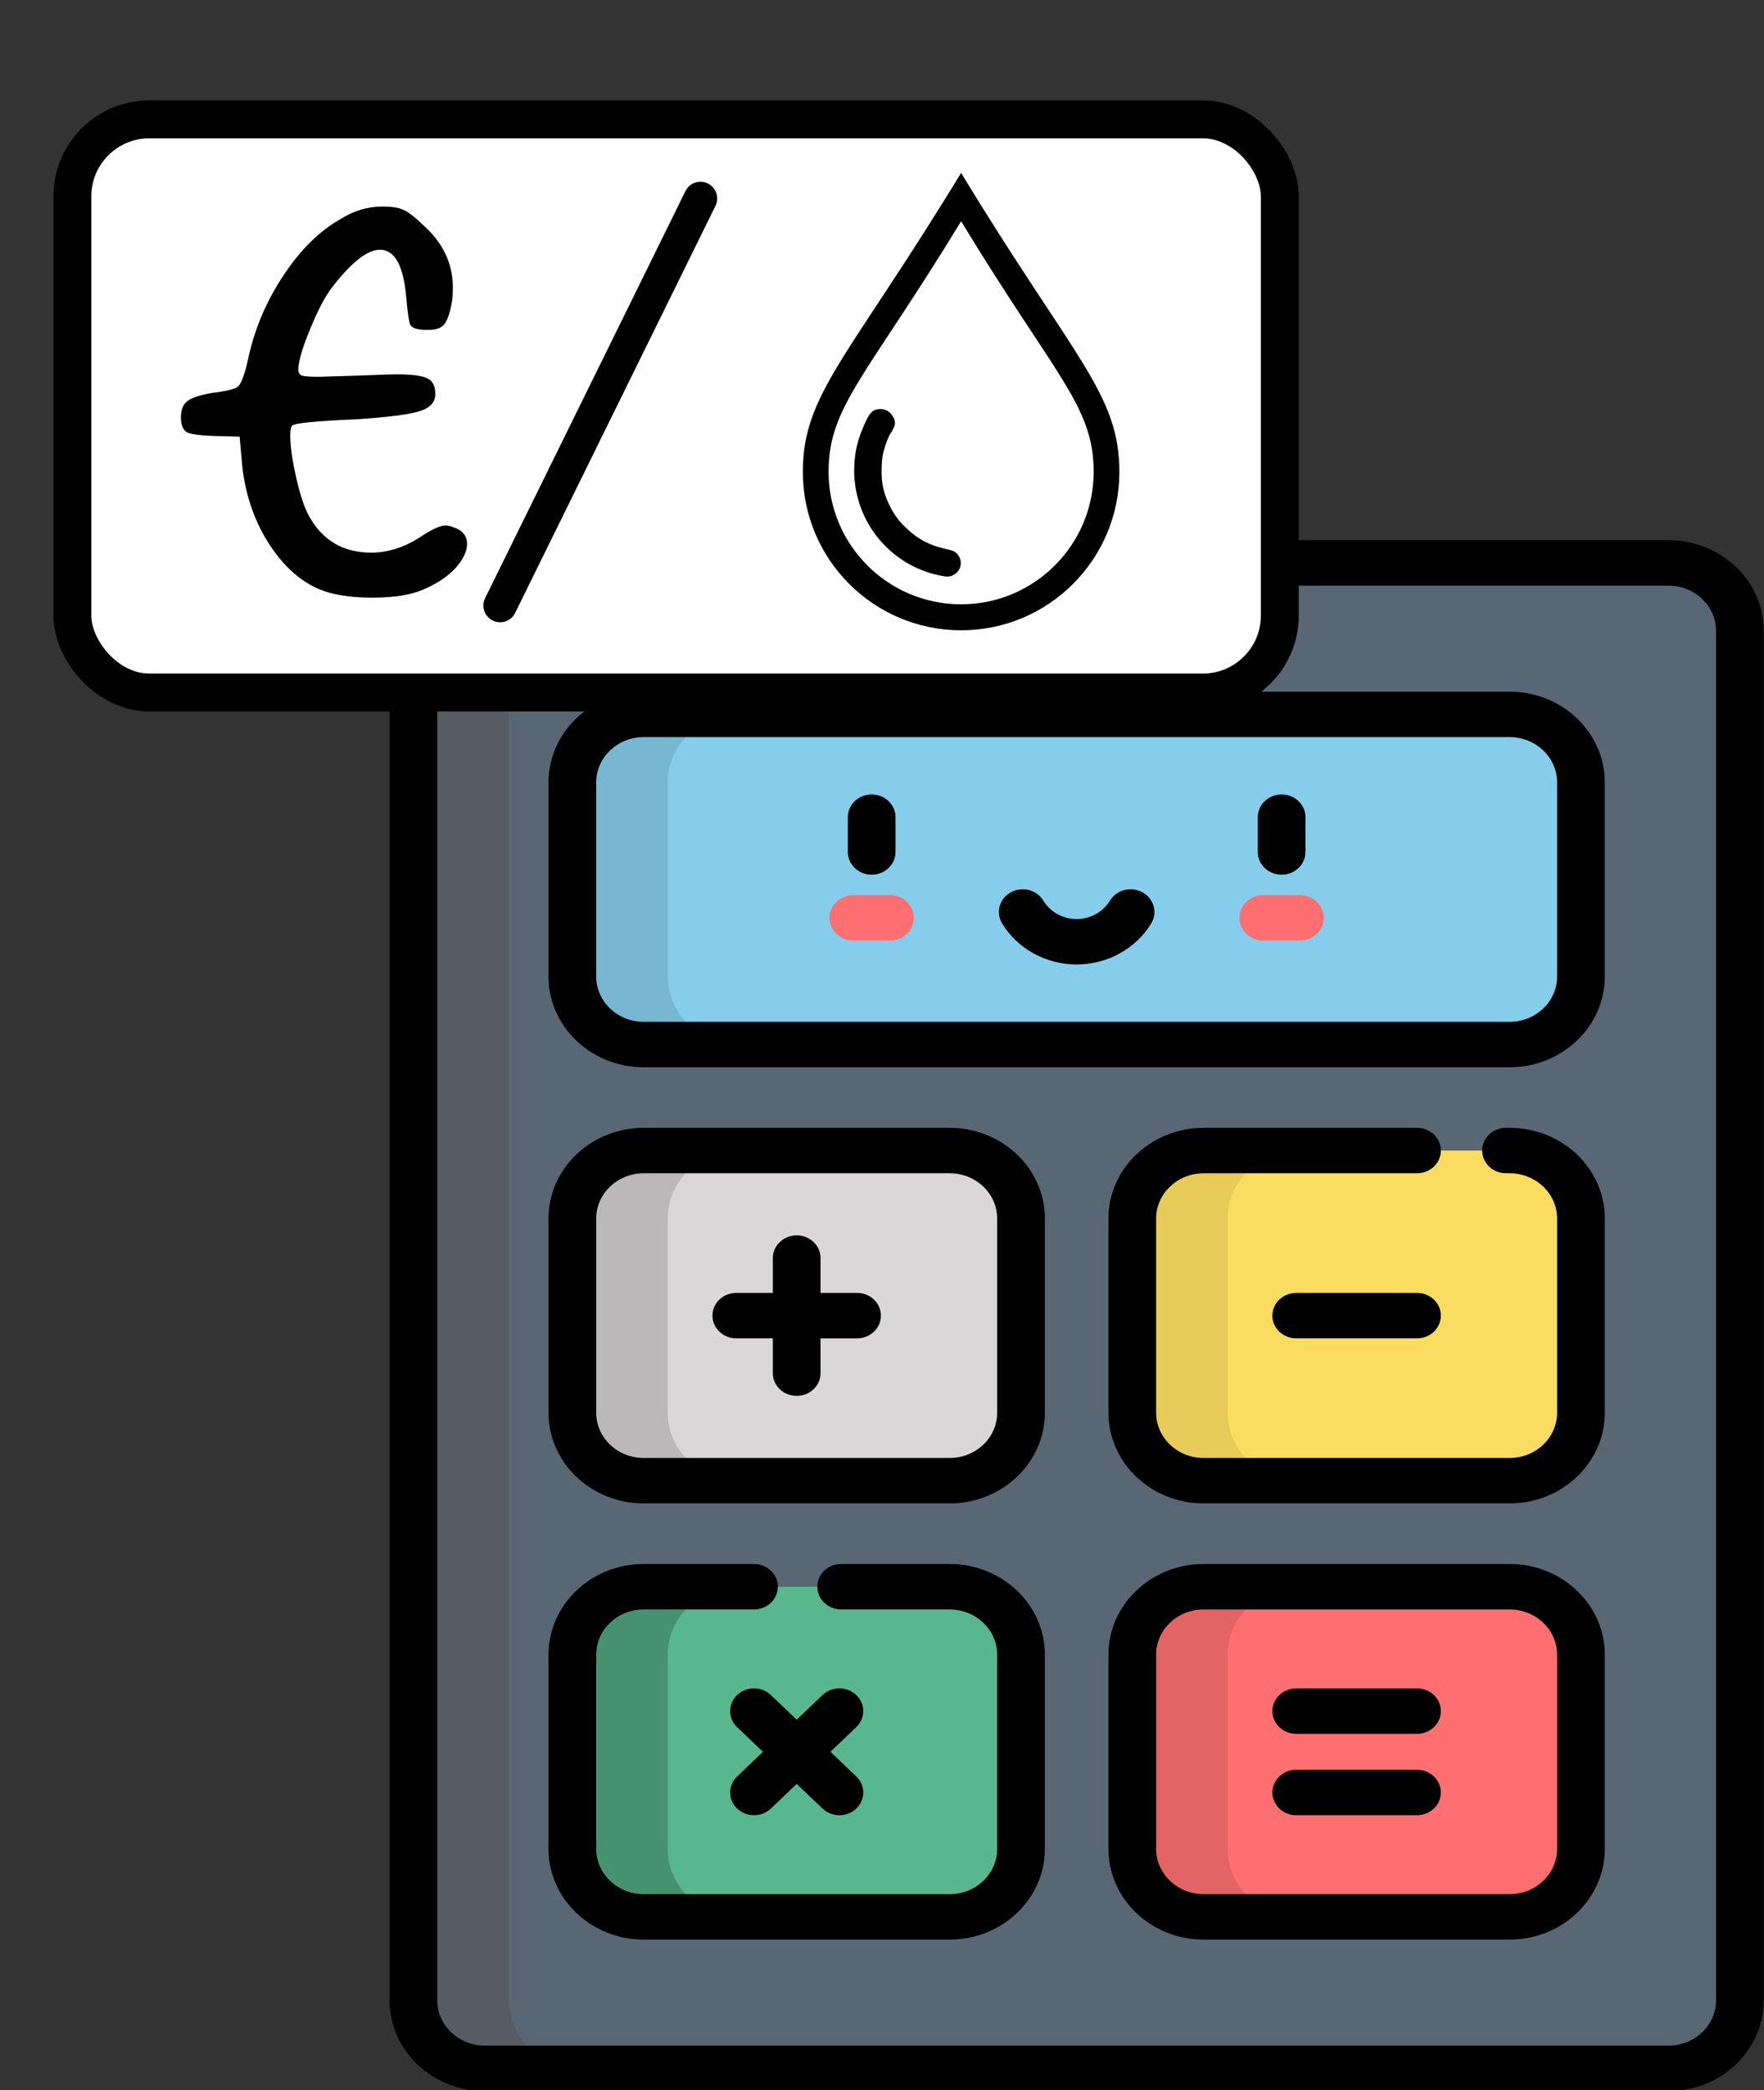 <?xml version="1.0" encoding="UTF-8" standalone="no"?>
<svg
   viewBox="-40 0 432.277 512"
   version="1.1"
   id="svg332"
   sodipodi:docname="icono-calculadora-litro.svg"
   width="432.277"
   height="512"
   inkscape:version="1.3-beta (cedbd6c, 2023-05-28)"
   xmlns:inkscape="http://www.inkscape.org/namespaces/inkscape"
   xmlns:sodipodi="http://sodipodi.sourceforge.net/DTD/sodipodi-0.dtd"
   xmlns="http://www.w3.org/2000/svg"
   xmlns:svg="http://www.w3.org/2000/svg">
  <rect x="-40" y="0" width="432.277" height="512" fill="#333333" stroke="none"/>
  <defs
     id="defs336" />
  <sodipodi:namedview
     id="namedview334"
     pagecolor="#ffffff"
     bordercolor="#000000"
     borderopacity="0.25"
     inkscape:showpageshadow="2"
     inkscape:pageopacity="0.0"
     inkscape:pagecheckerboard="0"
     inkscape:deskcolor="#d1d1d1"
     showgrid="false"
     inkscape:zoom="1.3037281"
     inkscape:cx="419.94953"
     inkscape:cy="125.02607"
     inkscape:window-width="2560"
     inkscape:window-height="999"
     inkscape:window-x="1728"
     inkscape:window-y="62"
     inkscape:window-maximized="1"
     inkscape:current-layer="g5" />
  <g
     id="g1"
     transform="matrix(0.779,0,0,0.742,86.625,132.339)">
    <path
       d="M 362.34,504.5 H -10.059 C -22.453,504.5 -32.5,494.453 -32.5,482.059 V 29.941 C -32.5,17.547 -22.453,7.5 -10.059,7.5 H 362.34 c 12.395,0 22.441,10.047 22.441,22.441 V 482.059 c 0,12.395 -10.047,22.441 -22.441,22.441 z m 0,0"
       fill="#596674"
       id="path276" />
    <path
       d="M -2.5,482.059 V 29.941 C -2.5,17.547 7.547,7.5 19.941,7.5 h -30 C -22.453,7.5 -32.5,17.547 -32.5,29.941 V 482.059 c 0,12.395 10.047,22.441 22.441,22.441 h 30 C 7.547,504.5 -2.5,494.453 -2.5,482.059 Z m 0,0"
       fill="#565c62"
       id="path278" />
    <path
       d="M 17.5,79.941 V 144.059 C 17.5,156.453 27.547,166.5 39.941,166.5 H 312.34 c 12.395,0 22.441,-10.047 22.441,-22.441 V 79.941 C 334.781,67.547 324.734,57.5 312.34,57.5 H 39.941 C 27.547,57.5 17.5,67.547 17.5,79.941 Z m 0,0"
       fill="#85cdea"
       id="path280" />
    <path
       d="M 47.5,144.059 V 79.941 C 47.5,67.547 57.547,57.5 69.941,57.5 H 39.941 C 27.547,57.5 17.5,67.547 17.5,79.941 V 144.059 C 17.5,156.453 27.547,166.5 39.941,166.5 H 69.941 C 57.547,166.5 47.5,156.453 47.5,144.059 Z m 0,0"
       fill="#78b7d2"
       id="path282" />
    <path
       d="m 39.941,201.5 h 96.258 c 12.395,0 22.441,10.047 22.441,22.441 v 64.117 c 0,12.395 -10.047,22.441 -22.441,22.441 H 39.941 C 27.547,310.5 17.5,300.453 17.5,288.059 V 223.941 C 17.5,211.547 27.547,201.5 39.941,201.5 Z m 0,0"
       fill="#d9d7d8"
       id="path284" />
    <path
       d="M 47.5,288.059 V 223.941 C 47.5,211.547 57.547,201.5 69.941,201.5 H 39.941 C 27.547,201.5 17.5,211.547 17.5,223.941 v 64.117 C 17.5,300.453 27.547,310.5 39.941,310.5 H 69.941 C 57.547,310.5 47.5,300.453 47.5,288.059 Z m 0,0"
       fill="#bab8b9"
       id="path286" />
    <path
       d="m 216.082,201.5 h 96.258 c 12.395,0 22.441,10.047 22.441,22.441 v 64.117 c 0,12.395 -10.047,22.441 -22.441,22.441 h -96.258 c -12.395,0 -22.441,-10.047 -22.441,-22.441 v -64.117 c 0,-12.395 10.047,-22.441 22.441,-22.441 z m 0,0"
       fill="#fadc60"
       id="path288" />
    <path
       d="m 223.641,288.059 v -64.117 c 0,-12.395 10.047,-22.441 22.441,-22.441 h -30 c -12.395,0 -22.441,10.047 -22.441,22.441 v 64.117 c 0,12.395 10.047,22.441 22.441,22.441 h 30 c -12.395,0 -22.441,-10.047 -22.441,-22.441 z m 0,0"
       fill="#e6cb59"
       id="path290" />
    <path
       d="m 39.941,345.5 h 96.258 c 12.395,0 22.441,10.047 22.441,22.441 v 64.117 c 0,12.395 -10.047,22.441 -22.441,22.441 H 39.941 C 27.547,454.5 17.5,444.453 17.5,432.059 V 367.941 C 17.5,355.547 27.547,345.5 39.941,345.5 Z m 0,0"
       fill="#58b78c"
       id="path292" />
    <path
       d="M 47.5,432.059 V 367.941 C 47.5,355.547 57.547,345.5 69.941,345.5 H 39.941 C 27.547,345.5 17.5,355.547 17.5,367.941 v 64.117 C 17.5,444.453 27.547,454.5 39.941,454.5 H 69.941 C 57.547,454.5 47.5,444.453 47.5,432.059 Z m 0,0"
       fill="#46926f"
       id="path294" />
    <path
       d="m 216.082,345.5 h 96.258 c 12.395,0 22.441,10.047 22.441,22.441 v 64.117 c 0,12.395 -10.047,22.441 -22.441,22.441 h -96.258 c -12.395,0 -22.441,-10.047 -22.441,-22.441 v -64.117 c 0,-12.395 10.047,-22.441 22.441,-22.441 z m 0,0"
       fill="#fd6f71"
       id="path296" />
    <path
       d="m 223.641,432.059 v -64.117 c 0,-12.395 10.047,-22.441 22.441,-22.441 h -30 c -12.395,0 -22.441,10.047 -22.441,22.441 v 64.117 c 0,12.395 10.047,22.441 22.441,22.441 h 30 c -12.395,0 -22.441,-10.047 -22.441,-22.441 z m 0,0"
       fill="#e36465"
       id="path298" />
    <path
       d="m 246.367,132.16 h -11.496 c -4.141,0 -7.5,-3.355 -7.5,-7.5 0,-4.145 3.359,-7.5 7.5,-7.5 h 11.496 c 4.145,0 7.5,3.355 7.5,7.5 0,4.145 -3.355,7.5 -7.5,7.5 z m 0,0"
       fill="#fd6f71"
       id="path300" />
    <path
       d="m 117.41,132.16 h -11.496 c -4.145,0 -7.5,-3.355 -7.5,-7.5 0,-4.145 3.355,-7.5 7.5,-7.5 h 11.496 c 4.141,0 7.5,3.355 7.5,7.5 0,4.145 -3.359,7.5 -7.5,7.5 z m 0,0"
       fill="#fd6f71"
       id="path302" />
    <path
       d="M 362.34,0 H -10.059 C -26.566,0 -40,13.434 -40,29.941 V 482.059 C -40,498.57 -26.566,512 -10.059,512 H 362.34 c 16.508,0 29.938,-13.434 29.938,-29.941 V 29.941 C 392.281,13.434 378.848,0 362.34,0 Z m 14.941,482.059 c 0,8.238 -6.703,14.941 -14.941,14.941 H -10.059 C -18.297,497 -25,490.297 -25,482.059 V 29.941 C -25,21.703 -18.297,15 -10.059,15 H 362.34 c 8.238,0 14.938,6.703 14.938,14.941 V 482.059 Z m 0,0"
       id="path304" />
    <path
       d="M 312.34,50 H 39.941 C 23.43,50 10,63.434 10,79.941 V 144.059 C 10,160.566 23.434,174 39.941,174 H 312.34 c 16.508,0 29.938,-13.434 29.938,-29.941 V 79.941 C 342.281,63.434 328.848,50 312.34,50 Z m 14.941,94.059 c 0,8.238 -6.703,14.941 -14.941,14.941 H 39.941 C 31.703,159 25,152.297 25,144.059 V 79.941 C 25,71.703 31.703,65 39.941,65 H 312.34 c 8.238,0 14.938,6.703 14.938,14.941 v 64.117 z m 0,0"
       id="path306" />
    <path
       d="M 136.199,194 H 39.941 C 23.43,194 10,207.434 10,223.941 v 64.117 C 10,304.566 23.434,318 39.941,318 h 96.258 c 16.512,0 29.941,-13.434 29.941,-29.941 V 223.941 C 166.141,207.434 152.707,194 136.199,194 Z m 14.941,94.059 c 0,8.238 -6.703,14.941 -14.941,14.941 H 39.941 C 31.703,303 25,296.297 25,288.059 V 223.941 C 25,215.703 31.703,209 39.941,209 h 96.258 c 8.238,0 14.941,6.703 14.941,14.941 z m 0,0"
       id="path308" />
    <path
       d="m 312.34,194 h -1.129 c -4.145,0 -7.5,3.355 -7.5,7.5 0,4.145 3.355,7.5 7.5,7.5 h 1.129 c 8.238,0 14.938,6.703 14.938,14.941 v 64.117 c 0,8.238 -6.699,14.941 -14.938,14.941 h -96.262 c -8.234,0 -14.938,-6.703 -14.938,-14.941 v -64.117 c 0,-8.238 6.703,-14.941 14.938,-14.941 h 67.133 c 4.141,0 7.5,-3.355 7.5,-7.5 0,-4.145 -3.359,-7.5 -7.5,-7.5 h -67.133 c -16.508,0 -29.938,13.434 -29.938,29.941 v 64.117 c 0,16.508 13.43,29.941 29.938,29.941 h 96.262 c 16.508,0 29.938,-13.434 29.938,-29.941 V 223.941 C 342.281,207.434 328.848,194 312.34,194 Z m 0,0"
       id="path310" />
    <path
       d="m 136.199,338 h -34.129 c -4.141,0 -7.5,3.355 -7.5,7.5 0,4.145 3.359,7.5 7.5,7.5 h 34.129 c 8.238,0 14.941,6.703 14.941,14.941 v 64.117 c 0,8.238 -6.703,14.941 -14.941,14.941 H 39.941 C 31.703,447 25,440.297 25,432.059 V 367.941 C 25,359.703 31.703,353 39.941,353 H 74.637 c 4.141,0 7.5,-3.355 7.5,-7.5 0,-4.145 -3.359,-7.5 -7.5,-7.5 H 39.941 C 23.43,338 10,351.434 10,367.941 v 64.117 C 10,448.566 23.434,462 39.941,462 h 96.258 c 16.512,0 29.941,-13.434 29.941,-29.941 V 367.941 C 166.141,351.434 152.707,338 136.199,338 Z m 0,0"
       id="path312" />
    <path
       d="m 312.34,338 h -96.262 c -16.508,0 -29.938,13.434 -29.938,29.941 v 64.117 c 0,16.508 13.43,29.941 29.938,29.941 h 96.262 c 16.508,0 29.938,-13.434 29.938,-29.941 V 367.941 C 342.281,351.434 328.848,338 312.34,338 Z m 14.941,94.059 c 0,8.238 -6.703,14.941 -14.941,14.941 h -96.262 c -8.234,0 -14.938,-6.703 -14.938,-14.941 v -64.117 c 0,-8.238 6.703,-14.941 14.938,-14.941 h 96.262 c 8.238,0 14.938,6.703 14.938,14.941 v 64.117 z m 0,0"
       id="path314" />
    <path
       d="m 196.848,116.242 c -3.594,-2.062 -8.176,-0.828 -10.242,2.766 -2.152,3.738 -6.16,6.062 -10.465,6.062 -4.305,0 -8.316,-2.324 -10.465,-6.062 -2.062,-3.594 -6.648,-4.832 -10.242,-2.766 -3.59,2.062 -4.828,6.648 -2.762,10.238 4.816,8.383 13.809,13.586 23.469,13.586 9.656,0 18.648,-5.203 23.469,-13.582 2.062,-3.59 0.828,-8.176 -2.762,-10.242 z m 0,0"
       id="path316" />
    <path
       d="m 240.617,83.934 c -4.141,0 -7.5,3.355 -7.5,7.5 v 11.496 c 0,4.141 3.359,7.5 7.5,7.5 4.145,0 7.5,-3.359 7.5,-7.5 V 91.434 c 0,-4.145 -3.355,-7.5 -7.5,-7.5 z m 0,0"
       id="path318" />
    <path
       d="m 111.66,83.934 c -4.141,0 -7.5,3.355 -7.5,7.5 v 11.496 c 0,4.141 3.359,7.5 7.5,7.5 4.145,0 7.5,-3.359 7.5,-7.5 V 91.434 c 0,-4.145 -3.355,-7.5 -7.5,-7.5 z m 0,0"
       id="path320" />
    <path
       d="m 107.07,248.5 h -11.5 V 237 c 0,-4.141 -3.355,-7.5 -7.5,-7.5 -4.145,0 -7.5,3.359 -7.5,7.5 v 11.5 h -11.5 c -4.141,0 -7.5,3.355 -7.5,7.5 0,4.145 3.359,7.5 7.5,7.5 h 11.5 V 275 c 0,4.141 3.355,7.5 7.5,7.5 4.145,0 7.5,-3.359 7.5,-7.5 v -11.5 h 11.5 c 4.141,0 7.5,-3.355 7.5,-7.5 0,-4.145 -3.359,-7.5 -7.5,-7.5 z m 0,0"
       id="path322" />
    <path
       d="m 283.207,248.5 h -37.996 c -4.145,0 -7.5,3.355 -7.5,7.5 0,4.145 3.355,7.5 7.5,7.5 h 37.996 c 4.145,0 7.5,-3.355 7.5,-7.5 0,-4.145 -3.355,-7.5 -7.5,-7.5 z m 0,0"
       id="path324" />
    <path
       d="m 106.809,381.262 c -2.93,-2.926 -7.68,-2.93 -10.609,0 l -8.129,8.133 -8.129,-8.133 c -2.93,-2.926 -7.68,-2.93 -10.605,0 -2.93,2.93 -2.93,7.68 0,10.605 l 8.129,8.133 -8.129,8.133 c -2.93,2.93 -2.93,7.676 0,10.605 1.465,1.465 3.383,2.195 5.301,2.195 1.922,0 3.84,-0.73 5.305,-2.195 l 8.129,-8.133 8.133,8.133 c 1.465,1.465 3.383,2.195 5.305,2.195 1.918,0 3.836,-0.73 5.301,-2.195 2.93,-2.93 2.93,-7.68 0,-10.605 L 98.676,400 l 8.133,-8.133 c 2.93,-2.93 2.93,-7.676 0,-10.605 z m 0,0"
       id="path326" />
    <path
       d="m 283.207,379.066 h -37.996 c -4.145,0 -7.5,3.355 -7.5,7.5 0,4.141 3.355,7.5 7.5,7.5 h 37.996 c 4.145,0 7.5,-3.359 7.5,-7.5 0,-4.145 -3.355,-7.5 -7.5,-7.5 z m 0,0"
       id="path328" />
    <path
       d="m 283.207,405.934 h -37.996 c -4.145,0 -7.5,3.359 -7.5,7.5 0,4.145 3.355,7.5 7.5,7.5 h 37.996 c 4.145,0 7.5,-3.355 7.5,-7.5 0,-4.141 -3.355,-7.5 -7.5,-7.5 z m 0,0"
       id="path330" />
  </g>
  <rect
     style="fill:#ffffff;stroke:#000000;stroke-width:9.286;stroke-linejoin:bevel;stroke-opacity:1"
     id="rect1"
     width="295.881"
     height="140.402"
     x="-22.262"
     y="29.244"
     ry="18.846" />
  <g
     id="g6"
     transform="translate(-0.767,-1.534)">
    <g
       aria-label="€"
       transform="matrix(1.046,0,0,0.956,-4,2.394)"
       id="text1-0"
       style="font-size:158.078px;font-family:'Hynings Handwriting V2';-inkscape-font-specification:'Hynings Handwriting V2';stroke-width:44.81;stroke-linejoin:bevel">
      <path
         d="m 46.168,55.187 q 4.584,-3.162 9.801,-3.162 3.162,0 4.742,0.79 1.739,0.79 4.742,3.952 6.955,6.797 6.955,15.966 0,2.213 -0.158,3.32 -0.632,4.268 -1.739,6.007 -1.107,1.581 -3.636,1.581 h -1.265 q -2.529,-0.158 -3.162,-1.265 -0.474,-1.107 -0.948,-6.955 -0.948,-12.33 -6.165,-12.33 -4.426,0 -11.224,9.643 -2.529,3.636 -5.217,10.907 -2.687,7.114 -2.687,10.275 0,0.948 0.79,1.423 0.948,0.316 3.952,0.316 0.79,0 9.643,-0.316 6.955,-0.316 8.536,-0.316 5.691,0 7.43,1.107 1.739,0.948 1.739,3.952 0,3.162 -3.794,4.426 -3.794,1.265 -15.017,2.055 -13.753,0.632 -14.701,1.581 -0.474,0.474 -0.474,2.529 0,4.11 1.423,10.907 1.423,6.797 3.003,9.801 4.742,9.327 14.543,9.327 5.691,0 11.224,-3.794 4.268,-3.162 6.165,-3.162 0.948,0 1.897,0.474 3.162,1.107 3.162,4.268 0,2.845 -2.687,6.165 -2.687,3.162 -7.272,5.375 -4.426,2.213 -12.172,2.213 -5.849,0 -10.117,-1.265 -7.746,-2.371 -13.437,-11.382 -5.691,-9.01 -6.955,-20.866 l -0.632,-7.746 -5.533,-0.158 q -5.217,-0.158 -6.797,-0.948 -1.423,-0.948 -1.423,-3.794 0,-3.003 1.581,-4.268 1.581,-1.265 5.849,-2.055 4.584,-0.632 5.691,-1.423 1.423,-0.79 2.845,-8.378 2.371,-11.065 8.22,-20.55 5.849,-9.643 13.279,-14.227 z"
         id="path5" />
    </g>
    <path
       style="fill:none;stroke:#000000;stroke-width:8.2;stroke-linecap:round;stroke-linejoin:round"
       d="M 83.327,149.872 132.417,50.158"
       id="path1" />
    <g
       id="g5"
       transform="translate(-4,0.728)">
      <g
         id="g2"
         transform="matrix(0.303,0,0,0.303,161.51,43.162)"
         style="fill:#000000">
        <path
           d="M 128,0 C 36.468,150.218 0,178.702 0,241.794 c 0,70.692 57.308,128 128,128 70.692,0 128,-57.308 128,-128 C 256,178.15 218.973,149.942 128,0 Z m 0,348.777 C 68.797,348.777 20.804,300.783 20.804,241.58 20.804,188.743 51.345,164.888 128,39.085 204.188,164.657 235.196,188.28 235.196,241.58 c 0,59.203 -47.993,107.197 -107.196,107.197 z m -13.27,-44.966 c -12.333,-2.766 -21.681,-7.743 -30.53,-16.095 -6.361,-6.029 -9.845,-10.619 -13.385,-17.477 -5.586,-10.896 -7.522,-19.635 -7.08,-32.079 0.166,-6.14 0.554,-9.237 1.66,-13.33 1.659,-6.25 4.424,-13.108 5.918,-14.767 0.608,-0.664 1.106,-1.439 1.106,-1.77 0,-0.332 0.442,-1.217 0.94,-1.991 1.438,-2.268 1.494,-5.476 0.166,-8.131 -2.986,-5.807 -7.854,-8.241 -13.827,-6.913 -4.148,0.94 -6.305,3.705 -10.509,13.44 -5.033,11.725 -7.079,20.353 -7.577,32.079 -1.881,42.698 27.489,80.253 69.357,88.77 4.259,0.83 6.195,0.996 7.909,0.609 8.573,-1.936 11.726,-11.781 5.863,-18.197 -1.77,-1.991 -3.429,-2.655 -10.011,-4.148 z"
           fill="#9b4dca"
           id="path1-8"
           style="fill:#000000" />
      </g>
    </g>
  </g>
</svg>
